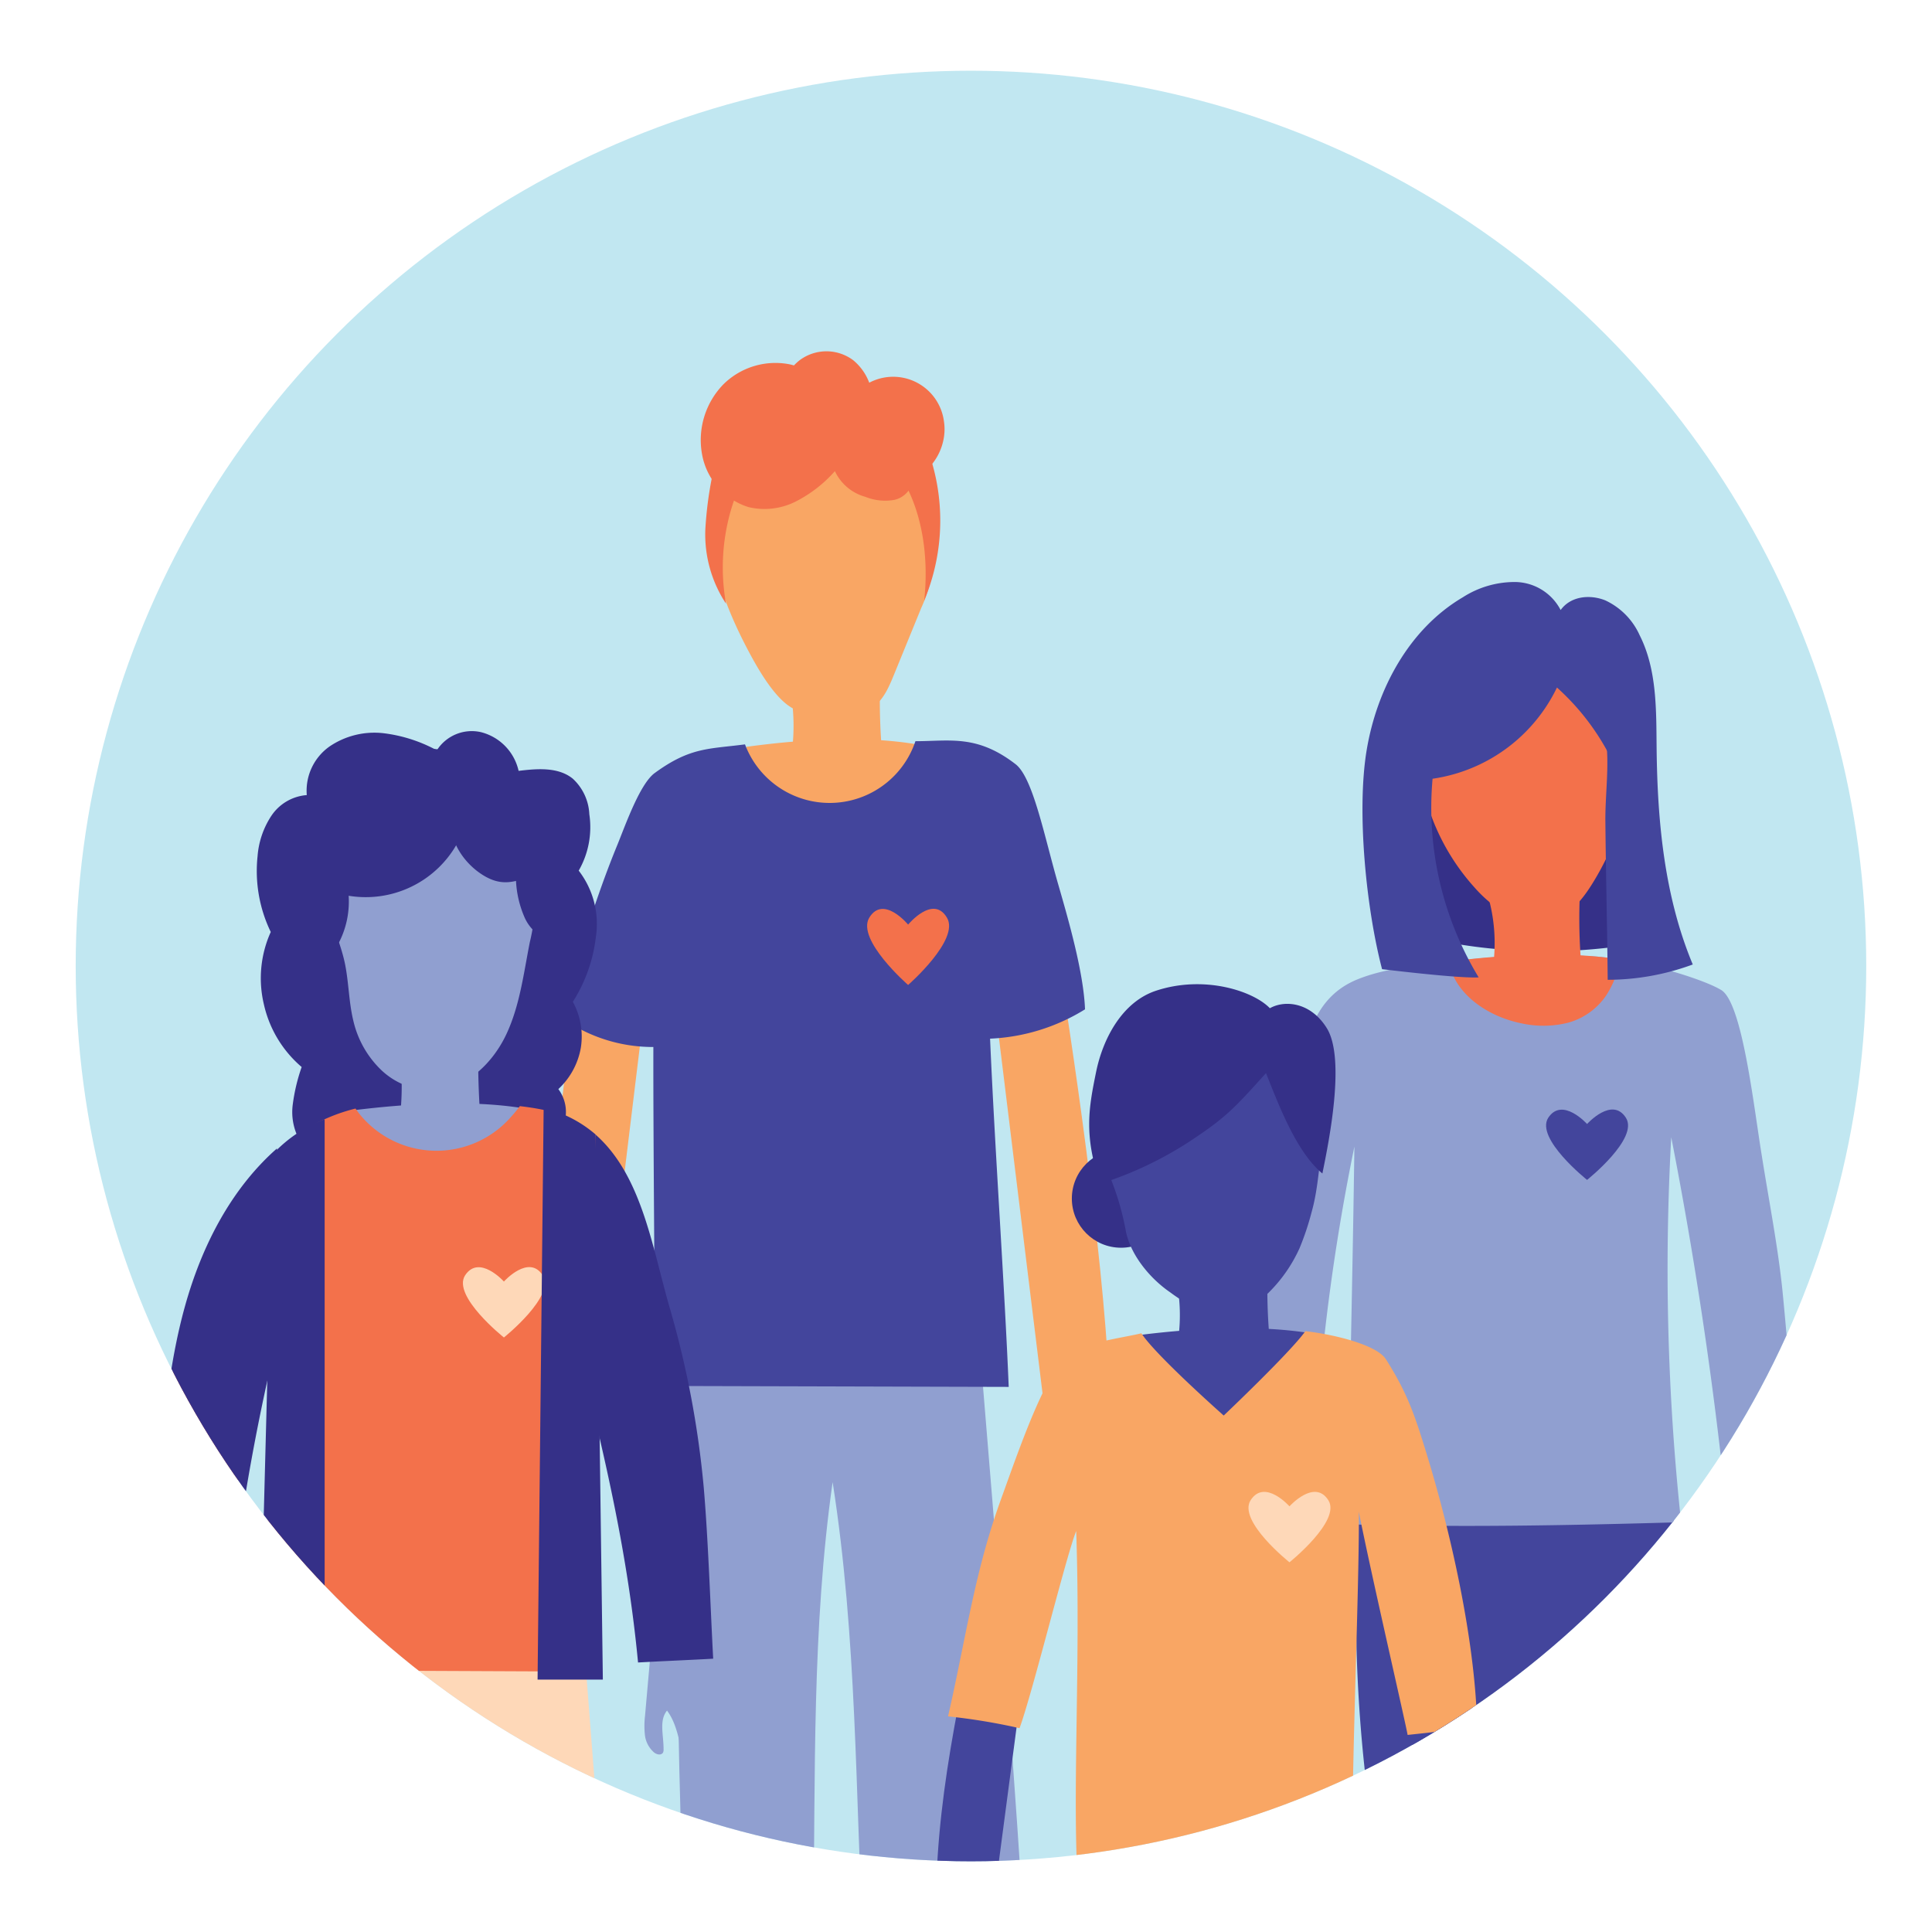 <?xml version="1.0" encoding="UTF-8"?> <svg xmlns="http://www.w3.org/2000/svg" xmlns:xlink="http://www.w3.org/1999/xlink" viewBox="0 0 280 280"><defs><style>.cls-1{fill:none;}.cls-2{fill:#c1e7f1;}.cls-3{clip-path:url(#clip-path);}.cls-4{fill:#909fd0;}.cls-5{fill:#f9a664;}.cls-6{fill:#f3714b;}.cls-7{fill:#43459c;}.cls-8{fill:#353088;}.cls-9{fill:#fed8b8;}</style><clipPath id="clip-path"><circle class="cls-1" cx="140.72" cy="140" r="129.75"></circle></clipPath></defs><title>21st Century Vision of Public Health</title><g id="Layer_1" data-name="Layer 1"><circle class="cls-2" cx="140.72" cy="140" r="129.75"></circle><g class="cls-3"><path class="cls-4" d="M148.88,288.22c-1.7-31.48-4.43-62.94-7-94.35-14.63-.43-29.25-.3-43.89-.73q-.36,42.23,1.07,84.45c4.9.13,9.46.4,14.36.53,1.42,0,3,.47,4.46.47.3-21.39-.21-42.64,2.79-63.79,3.53,22.47,3.3,45.21,4.46,67.81C132.85,286.64,140.28,287.49,148.88,288.22Z"></path><path class="cls-5" d="M84.37,138.37a435.38,435.38,0,0,0-5.4,54.7c2.82.26,5.83.27,8.65.54,2.37-19.3,4.69-38.61,7.07-57.92C90.9,135.51,88,137.16,84.37,138.37Z"></path><path class="cls-5" d="M153.29,138.37c2.94,18.07,7,47,7.6,65.3-2.82.26-6.26,3.86-9.08,4.13-2.37-19.31-6.47-52.8-8.84-72.11C146.75,135.51,149.67,137.16,153.29,138.37Z"></path><path class="cls-5" d="M108.15,108.24c.62,4.5,5,8.52,10.74,9.67a13.71,13.71,0,0,0,6.59-.17,9.84,9.84,0,0,0,5.42-4.2A15.83,15.83,0,0,0,133,107.9C125.45,106.59,116.34,107.12,108.15,108.24Z"></path><path class="cls-6" d="M133.79,132.68c-2-3.41-5.63,1-5.63,1s-3.59-4.37-5.63-1c-1.91,3.18,5.63,9.74,5.63,9.74S135.7,135.86,133.79,132.68Z"></path><path class="cls-5" d="M113.63,96.38a28.92,28.92,0,0,1,.71,15c2.83,1.1,6.25.53,9.23.13l4.43-.6a92.88,92.88,0,0,1-.15-17.49A29.54,29.54,0,0,0,113.63,96.38Z"></path><path class="cls-5" d="M108.45,94.31c1.59,3,4.59,8.28,7.62,8.76a27.82,27.82,0,0,0,5.61.51,8,8,0,0,0,5-1.23c1.43-1.07,2.19-2.88,2.89-4.59l3.93-9.62a22,22,0,0,0,1.69-5.48,22.35,22.35,0,0,0-.6-6.9c-.66-3.38-1.38-6.9-3.43-9.55a13,13,0,0,0-6.89-4.33,36.25,36.25,0,0,0-8-1c-2.55-.12-5.63.07-6.85,2.48-.7,1.39-.53,3.14-1.21,4.54-.6,1.22-1.75,2-2.63,3C100.23,76.9,105.25,88.27,108.45,94.31Z"></path><path class="cls-6" d="M122.67,59a12.63,12.63,0,0,0-8.23-6.2,10.73,10.73,0,0,0-9.59,2.89,11.58,11.58,0,0,0-3.11,10.12,9.83,9.83,0,0,0,6.73,7.68,10,10,0,0,0,6.86-.81A19.14,19.14,0,0,0,121,68.28,6.88,6.88,0,0,0,125.4,72a7.68,7.68,0,0,0,4.25.44,3.56,3.56,0,0,0,2.72-3.18c3-1.12,4.95-4.8,4.44-8.14A7.42,7.42,0,0,0,122.67,59Z"></path><path class="cls-6" d="M126.25,60a7.75,7.75,0,0,0-2.59-7.79,6.48,6.48,0,0,0-7.68-.07c-2.64,2-3.64,5.64-3.87,9.07A20.82,20.82,0,0,0,126.25,60Z"></path><path class="cls-6" d="M131,69.82c2.83,5,3.58,11.41,2.94,17.22a30,30,0,0,0,.36-22.28C132.13,65.65,131.84,67.55,131,69.82Z"></path><path class="cls-6" d="M107.74,69.23a29.79,29.79,0,0,0-2.52,18.26,18.23,18.23,0,0,1-3-10.71,54.35,54.35,0,0,1,1.84-11.32A20.93,20.93,0,0,1,107.74,69.23Z"></path><path class="cls-7" d="M146.19,201l-51.28-.14c0-13.91-.25-35.21-.22-49.12a22.72,22.72,0,0,1-14.4-5.09c4.08-8.24,5-14,9.16-24.15,1.16-2.83,3.27-8.89,5.44-10.47,5.16-3.77,7.84-3.46,13.08-4.15a13.11,13.11,0,0,0,24.7-.46c5,0,8.93-1,14.55,3.36,2.51,2,4.15,10.51,6.15,17.41,1.48,5.13,3.67,12.71,3.88,18.09a28.42,28.42,0,0,1-13.76,4.25C144.16,166.16,145.61,186.71,146.19,201Z"></path><path class="cls-6" d="M137.24,133c-2-3.4-5.63,1-5.63,1s-3.59-4.36-5.63-1c-1.91,3.19,5.63,9.75,5.63,9.75S139.15,136.18,137.24,133Z"></path><path class="cls-8" d="M63.31,108.74a21.59,21.59,0,0,0-7.75-2.48,11.57,11.57,0,0,0-7.78,1.91,7.85,7.85,0,0,0-3.32,7.06,6.79,6.79,0,0,0-5.13,3,12.3,12.3,0,0,0-2,5.84,20.3,20.3,0,0,0,1.91,11,16.3,16.3,0,0,0-1,10.47,16.72,16.72,0,0,0,5.48,9.1,26.73,26.73,0,0,0-1.29,5.42,8.37,8.37,0,0,0,1,5.22c1.64,2.63,5,3.67,8.05,3.91a13.38,13.38,0,0,0,5.7-.6,7,7,0,0,0,4.13-3.8,15.12,15.12,0,0,1,5.44.38c2.57,3,7.55,3.74,11.1,2a7.48,7.48,0,0,0,3.79-4,5.55,5.55,0,0,0-.72-5.33,10.68,10.68,0,0,0,3.26-6,10.44,10.44,0,0,0-1.16-6.65,22.26,22.26,0,0,0,3.34-9.41,12.62,12.62,0,0,0-2.49-9.6,12.64,12.64,0,0,0,1.54-8.17,7.45,7.45,0,0,0-2.4-5.16c-2.11-1.71-5.15-1.46-7.85-1.13a7.47,7.47,0,0,0-5.45-5.61A6,6,0,0,0,63.31,108.74Z"></path><path class="cls-4" d="M57,148a37.7,37.7,0,0,1,.63,16.14c2.5,1.18,5.54.57,8.18.14l3.93-.64a120.77,120.77,0,0,1-.14-18.83C65.21,144.45,61,145.78,57,148Z"></path><path class="cls-4" d="M76.09,126.08a8.11,8.11,0,0,1,1.48,5.12,29.74,29.74,0,0,1-.79,5.37c-.89,4.5-1.44,9.15-3.39,13.31s-5.72,7.83-10.3,8.14a10.73,10.73,0,0,1-7.75-2.86,14.38,14.38,0,0,1-4.14-7.26c-.66-2.73-.65-5.6-1.23-8.35-.56-2.59-1.62-5-2.4-7.58a14.56,14.56,0,0,1-.6-7.83c1.46-5.63,9.22-7.28,15-6.8S72.51,121.49,76.09,126.08Z"></path><path class="cls-8" d="M67.91,117.72a15.18,15.18,0,0,1-17.38,12.1,13,13,0,0,1-1.83,7.54c-1.15,1.78-4.42,5.06-5.8,4.95-1-7.11-3.63-14.5-1.71-21.43,1.53-5.57,9.48-11,16.41-12.16,4.82-.77,10,0,13.56,3.28C70.79,113.93,69.65,116.81,67.91,117.72Z"></path><path class="cls-8" d="M74.78,126.3a15,15,0,0,0,1.31,6.8,6.19,6.19,0,0,0,5.57,3.55,13.22,13.22,0,0,0-1-7C79.57,127.51,77.13,126.6,74.78,126.3Z"></path><path class="cls-8" d="M65.43,118c-.58,3.18,1.27,6.41,3.85,8.34,4.06,3,6.07.67,9.29.5A37.56,37.56,0,0,0,74.48,119C72.74,116.5,68.62,116,65.43,118Z"></path><path class="cls-8" d="M81.2,129.9c0,.45-.11,1-.53,1.16a1.15,1.15,0,0,1-.89-.16c-4.25-2.23-5.13-8.07-8.75-11.22-.8-.7-1.73-1.26-2.52-2a4,4,0,0,1-1.45-2.76c0-1.42,1.5-3.77,3.08-3.71s3.45,2,4.48,3a21.29,21.29,0,0,1,5.79,9.45A19.61,19.61,0,0,1,81.2,129.9Z"></path><path class="cls-4" d="M94.39,238.39l-.91,10.3a12.07,12.07,0,0,0,0,2.88A3.93,3.93,0,0,0,94.82,254c.38.29,1,.43,1.27,0a1.06,1.06,0,0,0,.08-.5c0-2.12-.67-4.15.5-5.59,1.94,2.59,1.89,6.4,3.23,10a4.7,4.7,0,0,0,1.13,1.85,2,2,0,0,0,2,.45,2.42,2.42,0,0,0,1.06-1c1.47-2.47.81-5.64-.34-8.26S101,245.8,100.59,243c-.35-2.31.36-4.68,0-7C98.51,235.32,95.86,236.73,94.39,238.39Z"></path><path class="cls-9" d="M84.68,238.83l2.21,28.56c-5.59-2.73-11.46-4.7-17.27-6.93-3-1.13-6.13-2.35-7.83-5a14.44,14.44,0,0,1-1.71-6.12l-1.83-14.57q12.59-.48,25.17-.17C83.32,235.91,84.58,237.51,84.68,238.83Z"></path><path class="cls-4" d="M27.28,188.88a377,377,0,0,0-5.4,50.73c2.83.24,5.83.25,8.65.5,2.38-17.9,4.69-35.81,7.07-53.71C33.81,186.22,30.9,187.76,27.28,188.88Z"></path><path class="cls-4" d="M95.69,189.08c2.94,16.76,5.26,33.52,5.91,50.53-2.82.24-5.83.25-8.65.5-2.38-17.9-4.69-35.81-7.07-53.71C89.67,186.22,92.07,188,95.69,189.08Z"></path><path class="cls-4" d="M51.06,160.93c.62,4.18,5.11,14.1,10.8,15.17,2.17.4,4.46-5.76,6.54-6.36a9.69,9.69,0,0,0,5.41-3.89,13.89,13.89,0,0,0,2.06-5.23C68.36,159.41,59.25,159.9,51.06,160.93Z"></path><path class="cls-6" d="M80.15,183.89c-2-3.16-5.63.89-5.63.89s-3.59-4.05-5.62-.89c-1.92,3,5.62,9,5.62,9S82.06,186.84,80.15,183.89Z"></path><path class="cls-6" d="M90.15,218.87c3.76-.41,6.54-.6,10.06-2-.38-12.5-4-28-7.22-38.51-1.82-6-3.38-9-6-12.73s-7.12-4.79-11.65-5.32a17.78,17.78,0,0,1-1.22,1.49A14.34,14.34,0,0,1,52,161.32c-.18-.24-.34-.46-.47-.66-10.75,2.62-18.73,12.17-22.47,22.58a103.48,103.48,0,0,0-5.56,32.94,86.06,86.06,0,0,1,10.36,1.71c1.13-5.33,4.62-24,6.07-27.59.53,4.85-2,39.07-1.87,51.75l49,.22C86.63,229,84,196.89,83.71,190.83,85.39,199.23,90,217.87,90.15,218.87Z"></path><path class="cls-9" d="M78.66,184.84c-2-3.15-5.63.89-5.63.89s-3.59-4-5.63-.89c-1.91,3,5.63,9,5.63,9S80.57,187.8,78.66,184.84Z"></path><path class="cls-8" d="M47.05,162.21v81.21H37.6l2-76.23A19.77,19.77,0,0,1,47.05,162.21Z"></path><path class="cls-8" d="M40.14,166.44c-6.7,5.9-10.91,14.2-13.31,22.79S23.69,206.78,23,215.67c-.63,7.8-.93,16.63-1.35,24.44,3.16.18,7.72.37,10.89.55A316.27,316.27,0,0,1,40.15,194C42.3,185.37,40.11,175.31,40.14,166.44Z"></path><path class="cls-8" d="M78.79,160.57l-.88,82.85h9.46l-1.05-79A17.86,17.86,0,0,0,78.79,160.57Z"></path><path class="cls-8" d="M86.32,164.44C93,170.33,94.53,180.75,97,189.33a138.17,138.17,0,0,1,5,26.34c.66,7.8.94,16.9,1.36,24.72-3.16.18-7.73.37-10.89.55C91,225.45,87.78,211.55,84,196.45,81.85,187.85,86.34,173.31,86.32,164.44Z"></path><path class="cls-7" d="M197.14,217a215,215,0,0,0,1.27,44.64,72.43,72.43,0,0,0,44.26-27.49c0-7.07-.17-14-.2-21.06A289.36,289.36,0,0,0,197.14,217Z"></path><path class="cls-4" d="M242.21,164.82q5.39,27.57,8.19,55.56c4.25-.14,6.39-.27,10.68-.4-1.25-13.09-1.43-19.33-2.7-32.41-.64-6.57-2-13.44-3.06-20.16-1.16-7.07-2.8-22.07-5.87-23.93-2.81-1.7-12.42-4.61-19-4.91a120.86,120.86,0,0,0-21.43.92c-4.24.56-8.25.84-12.22,2.42-6.53,2.62-7.27,8.8-8.79,13.38A125.92,125.92,0,0,0,181.91,189c-.6,10.56-2.39,20.59-2.79,31.16,4.78.35,6.23.38,11,.57a305.89,305.89,0,0,1,6.17-54.56c-.25,18.32-.7,36.46-1,54.74,16.16.47,32.16.17,48.35-.3A343.81,343.81,0,0,1,242.21,164.82Z"></path><path class="cls-6" d="M210,139.36c.62,4.18,5,7.9,10.74,9a14.64,14.64,0,0,0,6.59-.16,9.81,9.81,0,0,0,5.42-3.89,13.87,13.87,0,0,0,2.06-5.24C227.3,137.84,218.19,138.32,210,139.36Z"></path><path class="cls-7" d="M235.64,162c-2-3.15-5.63.9-5.63.9s-3.59-4-5.63-.9c-1.91,3,5.63,9,5.63,9S237.55,165,235.64,162Z"></path><path class="cls-8" d="M205.85,135.75a78.94,78.94,0,0,0,31.85.92c-.34-5.51-.76-11-1.1-16.48a13.25,13.25,0,0,0-1.27-5.8c-1.34-2.33-4-3.6-6.52-4.48A41.75,41.75,0,0,0,215,107.64a11.31,11.31,0,0,0-6.41,1.5,9.36,9.36,0,0,0-3.27,4.71c-2.1,6-.54,12.55,1,18.69C206.53,133.3,205.66,135,205.85,135.75Z"></path><path class="cls-6" d="M205.5,108.7a32,32,0,0,0,8.2,19.92c2.63,3,6.72,5.82,10.84,4.85,2.85-.68,4.71-3,6.11-5.21a40.44,40.44,0,0,0,6.06-17.94c.54-6.25.11-13.32-5.4-17.49S217.08,88,211.13,91.44,205.29,102.42,205.5,108.7Z"></path><path class="cls-6" d="M215.27,128.64a24.65,24.65,0,0,1,.7,13.64c2.76,1,6.13.48,9.05.12l4.35-.54a79.15,79.15,0,0,1-.16-15.92A30.82,30.82,0,0,0,215.27,128.64Z"></path><path class="cls-7" d="M227.12,95.73a23.77,23.77,0,0,1-19.5,17.13,47.38,47.38,0,0,0,6.68,28.79c-2.84.18-14-1.19-14-1.19-2.29-8.73-3.71-22.8-2.24-31.7s6.17-17.62,13.95-22.2a13.9,13.9,0,0,1,7.65-2.21,7.54,7.54,0,0,1,6.52,4.06c1.44-2,4.19-2.3,6.45-1.41a10.16,10.16,0,0,1,5,5.06c2.53,5,2.4,10.87,2.46,16.48.12,10.62,1.14,21.43,5.24,31.24A35.81,35.81,0,0,1,233,142c-.07-7.68-.27-15.55-.34-23.23,0-4,.62-8,.05-11.93S230.22,98.24,227.12,95.73Z"></path><path class="cls-7" d="M224.33,98.52a34.75,34.75,0,0,1,10.59,14.64,34.54,34.54,0,0,0-3.63-15.57c-.74-1.46-1.91-3.06-3.55-3a3.13,3.13,0,0,0-2.39,1.5A7.56,7.56,0,0,0,224.33,98.52Z"></path><path class="cls-7" d="M143.66,222.85c-2.94,16.76-7.28,32.32-7.93,49.33,2.82.25,5.83.26,8.65.5q3.56-26.85,7.06-53.71C147.66,218.8,147.28,221.73,143.66,222.85Z"></path><path class="cls-7" d="M209.7,223.86c2.94,16.76,5.26,33.52,5.91,50.53-2.83.25-4.89.18-7.71.43-2.37-17.91-5.64-35.74-8-53.64C203.68,221,206.08,222.74,209.7,223.86Z"></path><path class="cls-7" d="M164.91,193.51c.62,4.17,5.1,14.1,10.8,15.16,2.16.4,4.46-5.76,6.53-6.35a9.78,9.78,0,0,0,5.42-3.9,14,14,0,0,0,2.06-5.23C182.21,192,173.1,192.47,164.91,193.51Z"></path><path class="cls-6" d="M194,216.46c-2-3.15-5.63.89-5.63.89s-3.59-4-5.63-.89c-1.91,3,5.63,9,5.63,9S195.91,219.42,194,216.46Z"></path><path class="cls-5" d="M204,251.44c3.75-.41,6.53-.59,10.06-1.95-.39-12.51-4-28-7.22-38.52-1.83-6-2.9-9.12-6-14-1.29-2-7.13-3.52-11.65-4.05-2.24,3.13-11.84,12.23-11.84,12.23s-9.86-8.72-11.93-11.92c-3.23.79-9.86,1.47-11.75,4.16-3.27,4.67-6.1,13-8.72,20.23-3.74,10.41-4.95,19.74-7.55,31.13a88.44,88.44,0,0,1,10.36,1.71c1.91-5.21,6.76-25,8.21-28.57.7,20-.71,39.36.36,52.76l39.71.19c-.43-13.27,1-44.24.89-55.76C198.57,227.49,203.88,250.44,204,251.44Z"></path><circle class="cls-8" cx="162.47" cy="173.7" r="7.13"></circle><path class="cls-7" d="M169.6,182.29a25.42,25.42,0,0,1,.72,14.12c2.87,1,6.35.5,9.37.12l4.5-.56A81.66,81.66,0,0,1,184,179.5,32,32,0,0,0,169.6,182.29Z"></path><path class="cls-7" d="M161.12,171.19a39.16,39.16,0,0,1,2.08,7.41c.76,3.42,3.51,6.72,6.4,8.7a24.38,24.38,0,0,0,8.53,4.09,21.47,21.47,0,0,0,10.21-10.49,39.17,39.17,0,0,0,1.74-5.2c1.17-4.13,1-8,2.14-12.14.79-2.81.34-6.15-2-7.92a11.87,11.87,0,0,0-8.27-2.16,21.35,21.35,0,0,0-8.24,2.77,35,35,0,0,0-9.74,8,12.07,12.07,0,0,0-2.08,3.17C161.42,168.56,160.62,170,161.12,171.19Z"></path><path class="cls-8" d="M159.48,171.55a53,53,0,0,0,14-6.84c4.34-2.93,5.74-4.45,10-9.19,1.8,4.53,4.4,11.45,8.17,14.55,1-4.88,3.36-16.71.63-21.08-2.36-3.78-6.1-4.08-8.24-2.87-2.4-2.5-9.53-4.85-16.52-2.53-4.82,1.6-7.66,6.82-8.67,11.79S157,164.54,159.48,171.55Z"></path><path class="cls-9" d="M192.51,217.42c-2-3.16-5.63.89-5.63.89s-3.59-4.05-5.63-.89c-1.91,3,5.63,9,5.63,9S194.42,220.37,192.51,217.42Z"></path></g></g></svg> 